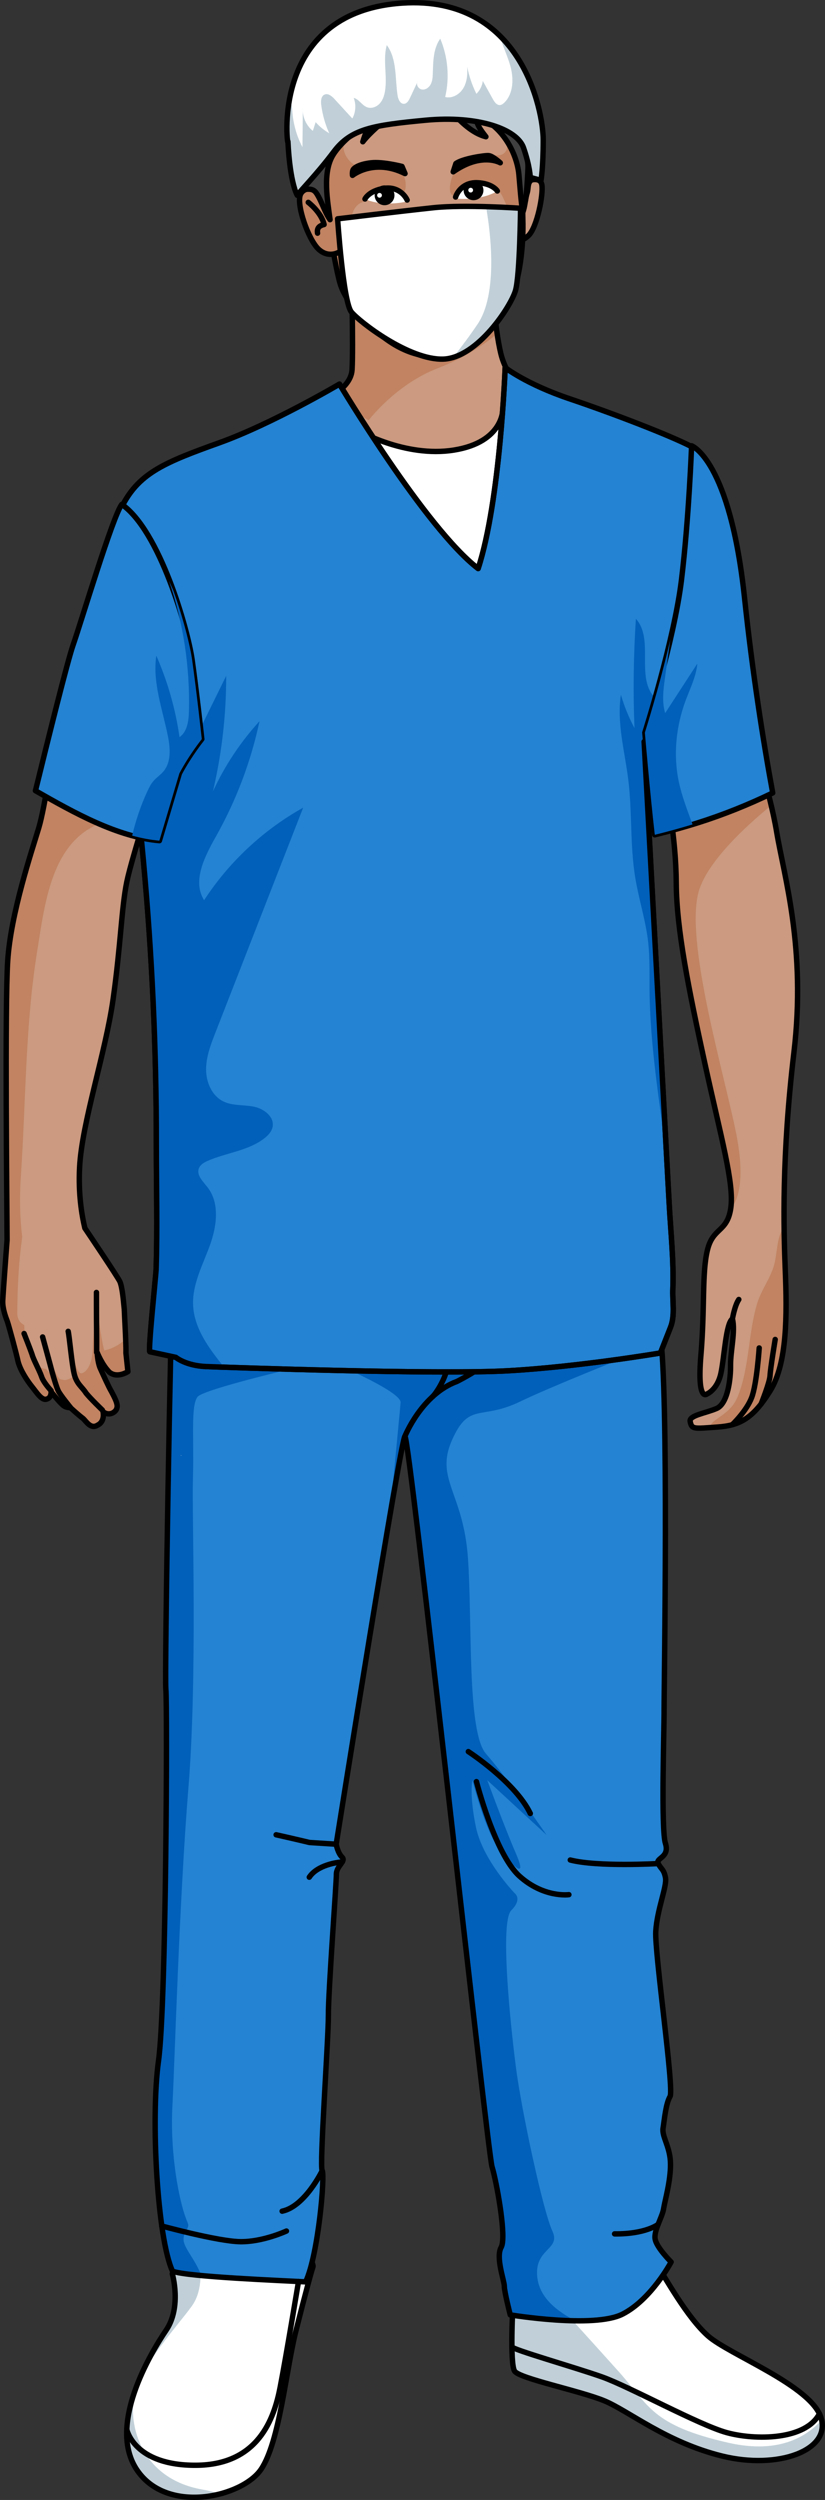 <?xml version="1.0" encoding="utf-8"?>
<!-- Generator: Adobe Illustrator 22.0.0, SVG Export Plug-In . SVG Version: 6.00 Build 0)  -->
<svg version="1.1" id="Layer_1" xmlns="http://www.w3.org/2000/svg" xmlns:xlink="http://www.w3.org/1999/xlink" x="0px" y="0px"
	 width="152.536px" height="462.182px" viewBox="0 0 152.536 462.182" enable-background="new 0 0 152.536 462.182"
	 xml:space="preserve">
<rect x="0" y="0" width="152.536" height="462.182" fill="#333333" stroke="none"/>
<g>
	<g>
		<path fill-rule="evenodd" clip-rule="evenodd" fill="#CB9A80" d="M1.307,229.243c-0.019-6.31-0.43-42.977,0.117-51.583
			c0.559-8.799,4.476-20.381,5.733-24.57s2.671-14.927,2.671-14.927l19.669,4.433c0,0-5.076,15.701-6.054,20.449
			c-0.978,4.748-1.119,11.668-2.527,21.659s-5.781,22.87-6.2,31.11c-0.249,4.888,0.387,8.781,0.975,11.237
			c0.863,1.279,5.945,8.823,6.48,9.887c0.46,1.156,0.626,3.315,0.807,5.091c0.061,1.65,0.364,6.721,0.307,8.112
			c0.367,3.431,0.367,3.431,0.367,3.431s-1.952,1.312-3.422,0.114c-1.34-1.321-2.26-3.636-2.26-3.636s0.061,1.648,0.519,2.805
			c0.583,1.29,1.629,3.608,2.103,4.387c0.469,0.906,1.299,2.33,1.015,3.076c-0.156,0.756-1.455,1.587-2.558,0.659
			c0,0,0.433,1.786-0.989,2.488c-1.299,0.834-2.121-0.718-2.732-1.25c-0.739-0.535-2.326-1.99-2.326-1.99s-0.89,0.088-1.496-0.569
			c-0.733-0.661-2.056-2.359-2.056-2.359s0.079,1.143-0.817,1.357c-0.898,0.344-1.849-1.213-2.692-2.26
			c-0.845-1.045-2.158-2.997-2.596-4.658c-0.319-1.531-1.644-6.392-1.981-7.417c-0.342-0.9-0.914-2.443-0.857-3.831
			C0.55,239.355,1.103,231.949,1.307,229.243z"/>
		<path fill-rule="evenodd" clip-rule="evenodd" fill="#C18362" d="M1.307,229.243c-0.019-6.31-0.43-42.977,0.117-51.583
			c0.559-8.799,4.476-20.381,5.733-24.57s2.671-14.927,2.671-14.927l19.669,4.433c0,0-1.521,4.706-3.059,9.744
			c-1.662-0.904-3.683-1.244-5.428-0.875c-11.415,2.413-12.612,14.957-14.158,24.537c-2.193,13.603-2.066,27.828-3.002,41.572
			c-0.252,3.712-0.192,7.436,0.254,11.103c-0.644,4.698-0.891,9.385-0.907,14.138c-0.004,1.078,0.549,1.792,1.288,2.157
			c0.065,2.307,0.477,4.539,1.801,6.666c0.596,0.957,1.421,1.392,2.259,1.464c1.042,1.471,2.825,2.294,4.686,2.044
			c2.574-0.346,4.049-2.376,4.277-4.845c0.015-0.164,0.001-0.329,0.004-0.493c1.939,0.064,3.912-0.597,5.723-2.239
			c0.044,1.11,0.07,2.078,0.05,2.574c0.367,3.431,0.367,3.431,0.367,3.431s-1.952,1.312-3.422,0.114
			c-1.34-1.321-2.26-3.636-2.26-3.636s0.061,1.648,0.519,2.805c0.583,1.29,1.629,3.608,2.103,4.387
			c0.469,0.906,1.299,2.33,1.015,3.076c-0.156,0.756-1.455,1.587-2.558,0.659c0,0,0.433,1.786-0.989,2.488
			c-1.299,0.834-2.121-0.718-2.732-1.25c-0.739-0.535-2.326-1.99-2.326-1.99s-0.89,0.088-1.496-0.569
			c-0.733-0.661-2.056-2.359-2.056-2.359s0.079,1.143-0.817,1.357c-0.898,0.344-1.849-1.213-2.692-2.26
			c-0.845-1.045-2.158-2.997-2.596-4.658c-0.319-1.531-1.644-6.392-1.981-7.417c-0.342-0.9-0.914-2.443-0.857-3.831
			C0.55,239.355,1.103,231.949,1.307,229.243z"/>
		<path fill-rule="evenodd" clip-rule="evenodd" fill="#C18362" d="M1.381,228.253c0,0,0.282-0.181,0.777-0.446
			c-0.05,2.275-0.088,4.591,0.282,6.709c-0.464,2.184-1.054,5.461-0.608,6.262c0.683,1.226,1.09,2.686,1.366,4.107
			c0.275,1.421,0.554,6.06,1.625,7.586c1.07,1.525,2.845,1.964,2.845,1.964l-2.666-6.403c0,0,2.257,5.148,3.353,6.061
			c1.095,0.913,1.729,1.077,1.729,1.077l-1.882-7.208c0,0,1.706,5.597,2.657,6.768c0.952,1.171,2.945-0.416,2.945-0.416
			l-1.072-7.441c0,0,1.074,7.453,2.425,7.004c1.351-0.45,1.974-2.689,1.985-4.62c0.012-1.931,0.74-8.429,0.74-8.429
			s0.925,8.429,1.736,9.794c0.7,1.179,1.562,2.323,3.946,2.116c0.089,0.835,0.089,0.835,0.089,0.835s-1.953,1.312-3.423,0.114
			c-1.339-1.32-2.259-3.636-2.259-3.636s0.061,1.648,0.519,2.805c0.583,1.29,1.628,3.608,2.102,4.387
			c0.469,0.906,1.299,2.33,1.015,3.076c-0.156,0.756-1.455,1.587-2.557,0.659c0,0,0.433,1.786-0.989,2.488
			c-1.298,0.834-2.121-0.718-2.732-1.25c-0.74-0.535-2.327-1.99-2.327-1.99s-0.89,0.088-1.496-0.569
			c-0.733-0.661-2.056-2.359-2.056-2.359s0.079,1.143-0.818,1.358c-0.897,0.343-1.848-1.213-2.692-2.26
			c-0.844-1.045-2.157-2.997-2.596-4.658c-0.32-1.531-1.643-6.393-1.981-7.417c-0.343-0.9-0.914-2.443-0.857-3.831
			C0.56,239.098,1.381,228.253,1.381,228.253z"/>
		<path fill="none" stroke="#000000" stroke-linecap="round" stroke-linejoin="round" stroke-miterlimit="8" d="M17.875,250.039
			c0,0,0.011-2.678-0.017-4.465c-0.026-1.787-0.027-6.635-0.027-6.635"/>
		<path fill="none" stroke="#000000" stroke-linecap="round" stroke-linejoin="round" stroke-miterlimit="8" d="M18.924,260.685
			c0,0-2.176-2.094-3.012-3.132c-0.706-1.158-1.814-1.705-2.232-3.728c-0.429-1.901-0.858-6.811-1.074-7.698"/>
		<path fill="none" stroke="#000000" stroke-linecap="round" stroke-linejoin="round" stroke-miterlimit="8" d="M13.024,260.201
			c0,0-1.922-2.339-2.267-3.109c-0.349-0.769-0.791-2.296-1.122-3.441c-0.327-1.271-1.755-6.482-1.755-6.482"/>
		<path fill="none" stroke="#000000" stroke-linecap="round" stroke-linejoin="round" stroke-miterlimit="8" d="M9.45,257.097
			c0,0-1.451-1.538-1.784-2.663c-0.455-1.251-1.515-3.145-1.731-4.016c-0.338-0.999-1.483-3.882-1.483-3.882"/>
		
			<path fill-rule="evenodd" clip-rule="evenodd" fill="none" stroke="#000000" stroke-linecap="round" stroke-linejoin="round" stroke-miterlimit="10" d="
			M1.307,229.243c-0.019-6.31-0.43-42.977,0.117-51.583c0.559-8.799,4.476-20.381,5.733-24.57s2.671-14.927,2.671-14.927
			l19.669,4.433c0,0-5.076,15.701-6.054,20.449c-0.978,4.748-1.119,11.668-2.527,21.659s-5.781,22.87-6.2,31.11
			c-0.249,4.888,0.387,8.781,0.975,11.237c0.863,1.279,5.945,8.823,6.48,9.887c0.46,1.156,0.626,3.315,0.807,5.091
			c0.061,1.65,0.364,6.721,0.307,8.112c0.367,3.431,0.367,3.431,0.367,3.431s-1.952,1.312-3.422,0.114
			c-1.34-1.321-2.26-3.636-2.26-3.636s0.061,1.648,0.519,2.805c0.583,1.29,1.629,3.608,2.103,4.387
			c0.469,0.906,1.299,2.33,1.015,3.076c-0.156,0.756-1.455,1.587-2.558,0.659c0,0,0.433,1.786-0.989,2.488
			c-1.299,0.834-2.121-0.718-2.732-1.25c-0.739-0.535-2.326-1.99-2.326-1.99s-0.89,0.088-1.496-0.569
			c-0.733-0.661-2.056-2.359-2.056-2.359s0.079,1.143-0.817,1.357c-0.898,0.344-1.849-1.213-2.692-2.26
			c-0.845-1.045-2.158-2.997-2.596-4.658c-0.319-1.531-1.644-6.392-1.981-7.417c-0.342-0.9-0.914-2.443-0.857-3.831
			C0.55,239.355,1.103,231.949,1.307,229.243z"/>
		<g>
			<path fill="#CB9A80" d="M127.605,262.786c0.292,1.524,0.746,1.336,5.002,1.041c4.256-0.293,6.643-1.639,9.804-6.717
				c3.161-5.077,3.102-14.125,2.785-22.107c-0.318-7.982-0.672-21.287,1.599-40.464c2.271-19.177-1.807-32.457-3.191-40.699
				c-1.384-8.242-3.849-14.19-4.435-22.703c-8.728,8.307-17.212,8.471-17.212,8.471c1.374,6.645,3.024,15.151,3.079,23.666
				c0.055,8.517,2.255,19.413,5.272,33.243c3.018,13.83,5.468,22.311,4.808,26.84c-0.661,4.529-3.28,3.481-4.318,7.746
				c-1.037,4.266-0.463,10.649-1.203,19.436c-0.742,8.787,1.11,7.178,1.11,7.178s1.933-0.767,2.587-3.831
				c0.654-3.065,0.906-9.237,2.131-10.07c0.567,2.319-0.373,5.989-0.346,8.552c0.027,2.563-0.51,7.133-2.577,8.021
				C130.433,261.278,127.391,261.663,127.605,262.786z"/>
			<path fill="#C18362" d="M142.608,148.876c-0.826-3.619-1.756-6.947-2.46-10.523l-17.089,6.836
				c1.025,5.529,1.936,11.802,1.977,18.086c0.055,8.517,2.254,19.413,5.271,33.243c3.018,13.83,5.468,22.311,4.809,26.84
				c0,0,3.263-2.477,0.99-13.841c-2.273-11.364-9.711-36.158-6.818-45.042C131.013,159.179,137.582,153.002,142.608,148.876z"/>
			<g>
				<path fill="#C18362" d="M132.608,263.827c4.256-0.293,6.643-1.639,9.804-6.717c3.161-5.077,3.102-14.125,2.785-22.107
					c-0.092-2.297-0.184-5.05-0.218-8.242c-1.404,2.043-1.192,4.378-1.792,6.863c-0.62,2.568-2.443,4.797-3.223,7.438
					c-1.618,5.477-1.416,11.553-3.437,16.808c-0.995,2.588-2.372,3.262-4.428,4.807c-0.373,0.282-0.7,0.693-0.933,1.145
					C131.616,263.858,132.096,263.862,132.608,263.827z"/>
			</g>
			<path fill="none" stroke="#000000" stroke-linecap="round" stroke-linejoin="round" stroke-miterlimit="10" d="M127.605,262.786
				c0.292,1.524,0.746,1.336,5.002,1.041c4.256-0.293,6.643-1.639,9.804-6.717c3.161-5.077,3.102-14.125,2.785-22.107
				c-0.318-7.982-0.672-21.287,1.599-40.464c2.271-19.177-1.807-32.457-3.191-40.699c-1.384-8.242-4.063-14.271-4.65-22.784
				c-8.728,8.307-16.998,8.552-16.998,8.552c1.374,6.645,3.024,15.151,3.079,23.666c0.055,8.517,2.255,19.413,5.272,33.243
				c3.018,13.83,5.468,22.311,4.808,26.84c-0.661,4.529-3.28,3.481-4.318,7.746c-1.037,4.266-0.463,10.649-1.203,19.436
				c-0.742,8.787,1.11,7.178,1.11,7.178s1.933-0.767,2.587-3.831c0.654-3.065,0.906-9.237,2.131-10.07
				c0.567,2.319-0.373,5.989-0.346,8.552c0.027,2.563-0.51,7.133-2.577,8.021C130.433,261.278,127.391,261.663,127.605,262.786z"/>
			<path fill="none" stroke="#000000" stroke-linecap="round" stroke-linejoin="round" stroke-miterlimit="10" d="M135.379,263.397
				c0,0,2.648-2.518,3.6-5.032c0.953-2.514,1.392-9.162,1.392-9.162"/>
			<path fill="none" stroke="#000000" stroke-linecap="round" stroke-linejoin="round" stroke-miterlimit="10" d="M140.723,259.558
				c0,0,1.602-3.983,1.653-5.241c0.051-1.258,0.951-6.685,0.951-6.685"/>
			<path fill="none" stroke="#000000" stroke-linecap="round" stroke-linejoin="round" stroke-miterlimit="10" d="M135.423,243.818
				c0,0,0.405-2.446,1.177-3.577"/>
		</g>
		<path fill="#FFFFFF" d="M31.855,420.357c0,0,1.774,6.142-1.125,10.419c-2.901,4.277-10.993,17.726-5.35,25.938
			c5.642,8.215,19.467,4.872,22.893-0.206c3.426-5.078,4.615-18.362,6.432-25.559c1.816-7.198,2.897-11.142,3.159-11.861
			c0.262-0.719-2.739-5.865-2.739-5.865l-17.927,0.116"/>
		<path fill="#C1D0D8" d="M25.379,456.714c-5.643-8.213,2.449-21.661,5.35-25.938c2.899-4.277,1.125-10.419,1.125-10.419l4.03-5.294
			l0.679,1.095c0,0,1.729,6.268-1.081,10.158c-2.81,3.891-9.294,10.807-10.591,16.426s1.297,15.562,12.536,17.507
			c1.192,0.206,2.284,0.481,3.315,0.789C35.406,462.443,28.848,461.764,25.379,456.714z"/>
		<path fill="#FFFFFF" d="M94.862,425.624c0,0-0.65,11.378,0.291,12.747c0.943,1.368,12.013,3.603,16.525,5.451
			c4.511,1.846,11.503,7.7,21.866,10.244c10.362,2.545,20.108-1.076,18.265-7.07c-1.843-5.994-17.036-11.694-20.913-15.151
			c-3.88-3.456-7.752-10.498-10.579-15.062c-2.829-4.564-10.538-2.479-10.538-2.479l-8.554,3.204"/>
		<path fill="#C1D0D8" d="M114.373,438.42c5.62,6.268,6.052,9.942,20.317,13.184c9.851,2.239,14.856-1.603,17.225-4.195
			c1.277,5.743-8.249,9.14-18.369,6.655c-10.363-2.544-17.355-8.397-21.866-10.244c-4.512-1.848-15.582-4.082-16.525-5.451
			c-0.942-1.369-0.292-12.747-0.292-12.747l2.023-2.581l5.167,1.761C102.053,424.804,108.753,432.152,114.373,438.42z"/>
		<path fill="none" stroke="#000000" stroke-linecap="round" stroke-linejoin="round" stroke-miterlimit="10" d="M31.855,420.357
			c0,0,1.774,6.142-1.125,10.419c-2.901,4.277-10.993,17.726-5.35,25.938c5.642,8.215,19.467,4.872,22.893-0.206
			c3.426-5.078,4.615-18.362,6.432-25.559c1.816-7.198,2.897-11.142,3.159-11.861c0.262-0.719-2.739-5.865-2.739-5.865
			l-17.927,0.116"/>
		<path fill="none" stroke="#000000" stroke-linecap="round" stroke-linejoin="round" stroke-miterlimit="10" d="M94.862,425.624
			c0,0-0.65,11.378,0.291,12.747c0.943,1.368,12.013,3.603,16.525,5.451c4.511,1.846,11.503,7.7,21.866,10.244
			c10.362,2.545,20.108-1.076,18.265-7.07c-1.843-5.994-17.036-11.694-20.913-15.151c-3.88-3.456-7.752-10.498-10.579-15.062
			c-2.829-4.564-10.538-2.479-10.538-2.479l-8.554,3.204"/>
		<path fill="#2483D2" d="M33.284,217.366c0,0-1.006,16.693-1.355,20.488c-0.348,3.794-1.53,71.854-1.262,74.513
			c0.269,2.66,0.106,57.984-1.361,68.64c-1.467,10.655-0.221,32.778,2.593,38.881c2.781,1.047,20.351,1.732,24.611,1.971
			c2.363-5.073,3.598-19.761,3.06-20.555c-0.537-0.796,1.172-24.492,1.144-28.751c-0.027-4.257,1.489-24.422,1.478-26.02
			c-0.011-1.597,1.848-2.408,1.044-3.2c-0.804-0.793-1.08-2.388-1.08-2.388s11.914-74.872,12.709-75.41
			c0.794-0.538,15.288,132.377,16.104,135.033c0.053,0.174,0.112,0.381,0.173,0.617c0.882,3.361,2.504,12.529,1.521,14.277
			c-1.052,1.87,0.571,6.117,0.579,7.182c0.006,1.064,1.099,5.315,1.099,5.315s15.453,2.562,20.757-0.134
			c5.306-2.695,8.988-9.639,8.988-9.639s-2.679-2.644-2.956-4.24c-0.275-1.595,1.307-4,1.563-5.598
			c0.254-1.598,1.296-5.066,1.276-8.258c-0.02-3.194-1.628-5.047-1.373-6.645c0.254-1.598,0.502-4.527,1.292-5.863
			c0.79-1.336-2.879-26.552-2.64-30.545c0.241-3.994,2.076-8.263,1.8-9.859c-0.277-1.594-0.81-1.591-1.349-2.652
			c-0.538-1.063,2.175-1.08,1.333-3.735c-0.843-2.656-0.222-21.228-0.246-24.689c-0.022-3.46,0.908-59.536-0.755-69.64
			c-1.662-10.103-1.836-14.494-1.836-14.494s-0.009-1.392-1.08-2.419c-1.072-1.026,1-4.228,1-4.228l-14.389-2.834
			C105.727,222.486,44.1,205.585,33.284,217.366z"/>
		<path fill="#0160BA" d="M72.081,280.241c1.01-10.548,1.901-19.886,1.989-20.939c0.136-1.626-7.732-5.338-13.38-7.788
			c-7.868,1.701-23.204,5.445-24.17,6.733c-1.266,1.688-0.633,7.383-0.844,14.978s0.844,36.706-0.844,57.379
			c-1.688,20.673-2.531,50.84-2.953,58.645c-0.422,7.805,0.844,15.188,1.898,18.986c1.055,3.797,1.477,2.531,0.422,4.641
			c-1.055,2.109,1.266,3.586,2.953,7.594c0.033,0.077,0.078,0.151,0.12,0.226c-2.563-0.239-4.577-0.509-5.374-0.809
			c-2.814-6.103-4.06-28.226-2.593-38.881c1.467-10.656,1.63-65.979,1.361-68.64c-0.254-2.519,0.793-63.723,1.201-73.389
			l19.419-0.139c0,0,6.394,4.906,10.547,8.395l8.65-2.488l39.87-7.172l11.167,5.652c0.153,1.008,0.321,2.079,0.511,3.234
			c0.081,0.493,0.156,1.099,0.225,1.8c-7.44,2.941-20.829,8.301-26.037,10.831c-7.383,3.586-9.493,0-12.657,7.172
			c-3.164,7.172,2.11,9.704,2.954,21.728s-0.211,32.276,3.375,36.284c3.586,4.008,11.181,14.978,11.181,14.978l-10.97-10.126
			c0,0,3.165,8.649,5.274,13.501c2.11,4.852-0.211,2.742-2.953-0.633c-2.743-3.375-5.063-12.868-5.063-12.868
			s-0.633,2.531,0.633,8.649c1.266,6.118,7.172,12.235,7.172,12.235s1.477,1.055-0.633,3.164c-2.109,2.11-0.211,20.673,0.844,28.901
			c1.055,8.227,5.063,26.791,6.75,30.377c1.688,3.586-3.586,3.164-2.742,8.86c0.618,4.169,4.73,6.524,6.978,7.739
			c-5.872-0.076-12.02-1.094-12.02-1.094s-1.092-4.251-1.099-5.315c-0.007-1.064-1.631-5.312-0.579-7.182
			c0.983-1.748-0.639-10.916-1.521-14.277c-0.062-0.236-0.12-0.443-0.173-0.616c-0.816-2.656-15.31-135.571-16.104-135.033
			C74.643,265.685,73.545,271.686,72.081,280.241z"/>
		<path fill="none" stroke="#000000" stroke-linecap="round" stroke-linejoin="round" stroke-miterlimit="10" d="M33.284,217.366
			c0,0-1.006,16.693-1.355,20.488c-0.348,3.794-1.53,71.854-1.262,74.513c0.269,2.66,0.106,57.984-1.361,68.64
			c-1.467,10.655-0.221,32.778,2.593,38.881c2.781,1.047,20.351,1.732,24.611,1.971c2.363-5.073,3.598-19.761,3.06-20.555
			c-0.537-0.796,1.172-24.492,1.144-28.751c-0.027-4.257,1.489-24.422,1.478-26.02c-0.011-1.597,1.848-2.408,1.044-3.2
			c-0.804-0.793-1.08-2.388-1.08-2.388s11.914-74.872,12.709-75.41c0.794-0.538,15.288,132.377,16.104,135.033
			c0.053,0.174,0.112,0.381,0.173,0.617c0.882,3.361,2.504,12.529,1.521,14.277c-1.052,1.87,0.571,6.117,0.579,7.182
			c0.006,1.064,1.099,5.315,1.099,5.315s15.453,2.562,20.757-0.134c5.306-2.695,8.988-9.639,8.988-9.639s-2.679-2.644-2.956-4.24
			c-0.275-1.595,1.307-4,1.563-5.598c0.254-1.598,1.296-5.066,1.276-8.258c-0.02-3.194-1.628-5.047-1.373-6.645
			c0.254-1.598,0.502-4.527,1.292-5.863c0.79-1.336-2.879-26.552-2.64-30.545c0.241-3.994,2.076-8.263,1.8-9.859
			c-0.277-1.594-0.81-1.591-1.349-2.652c-0.538-1.063,2.175-1.08,1.333-3.735c-0.843-2.656-0.222-21.228-0.246-24.689
			c-0.022-3.46,0.908-59.536-0.755-69.64c-1.662-10.103-1.836-14.494-1.836-14.494s-0.009-1.392-1.08-2.419
			c-1.072-1.026,1-4.228,1-4.228l-14.389-2.834C105.727,222.486,44.1,205.585,33.284,217.366z"/>
		<g>
			<path fill="#C1D0D8" d="M33.49,268.933c-0.017,0.068-0.035,0.147-0.054,0.226l0.086-0.037
				C33.504,269.066,33.5,268.998,33.49,268.933z"/>
			<path fill="#C1D0D8" d="M91.501,223.188c-5.906-0.462-11.612,0.362-17.498,0.575c-2.185,0.079-4.185-0.044-6.333,0.483
				c-1.257,0.309-2.24,0.932-3.555,0.874l-1.051,0.968c8.682,2.329,17.807,4.486,26.833,4.876
				c6.205,0.268,12.286-0.243,18.491,0.551c2.739,0.35,8.492,1.488,11.05,0.327c0.85-0.385-0.688-0.757,0.022-1.908
				c-0.1-0.133-0.213-0.262-0.343-0.387c-1.072-1.026,1-4.228,1-4.228l-8.283-1.631c-0.751,0.106-1.5,0.178-2.247,0.187
				C103.518,223.949,97.536,223.661,91.501,223.188z"/>
		</g>
		<path fill="#CB9A80" d="M58.399,74.68c0,0,6.446-2.294,6.693-6.3c0.247-4.006-0.126-19.268-0.126-19.268l26.064,2.583
			c0,0,0.306,8.507,1.592,13.754c1.285,5.246,6.065,8.969,6.065,8.969s-2.405,15.03-3.652,15.789
			c-1.246,0.758-27.792,4.684-29.77,4.696c-1.979,0.012-12.816-11.678-12.064-11.432C53.953,83.717,58.399,74.68,58.399,74.68z"/>
		<path fill="#C18362" d="M65.091,68.38c0.247-4.006-0.126-19.268-0.126-19.268l26.064,2.583c0,0,0.19,5.213,0.889,9.996
			c-1.765,1.494-5.487,4.263-10.946,6.37c-7.851,3.03-12.81,9.642-12.81,9.642l-7.114-4.297C62.857,72.34,64.952,70.63,65.091,68.38
			z"/>
		<path fill="none" stroke="#000000" stroke-linecap="round" stroke-linejoin="round" stroke-miterlimit="10" d="M58.399,74.68
			c0,0,6.446-2.294,6.693-6.3c0.247-4.006-0.126-19.268-0.126-19.268l26.064,2.583c0,0,0.306,8.507,1.592,13.754
			c1.285,5.246,6.065,8.969,6.065,8.969s-2.405,15.03-3.652,15.789c-1.246,0.758-27.792,4.684-29.77,4.696
			c-1.979,0.012-12.816-11.678-12.064-11.432C53.953,83.717,58.399,74.68,58.399,74.68z"/>
		<g>
			<path fill="#CB9A80" stroke="#000000" stroke-miterlimit="10" d="M97.359,33.543c0,0,2.517-1.117,2.825,0.613
				c0.308,1.73-0.864,7.862-2.484,9.409c-1.619,1.546-1.669,0.057-1.669,0.057"/>
			<path fill="#CB9A80" d="M58.86,29.565c0,0,2.745,18.515,4.011,22.822c1.266,4.309,6.793,9.59,10.718,11.694
				c3.927,2.104,7.538,2.267,10.355,1.033c2.817-1.234,7.989-5.586,9.986-9.011c1.996-3.425,2.805-9.595,2.756-14.691
				c-0.05-5.096-0.67-19.62-0.67-19.62L83.188,10.17c0,0-9.07,0.185-9.934,0.339c-0.866,0.154-8.767,3.282-8.767,3.282l-5.29,3.786
				l-0.557,5.49"/>
			<path fill="#C18362" d="M82.935,49.072c-0.273,0.252-0.551,0.479-0.8,0.675c-0.604,0.472-1.717,0.246-2.393,0.043
				c-0.583-0.175-1.114-0.496-1.7-0.679c-0.742-0.233-1.456-0.632-1.792-1.373c-0.212-0.467-0.365-1.06,0.11-1.42
				c0.654-0.496,1.553-0.039,2.216,0.139c1.622,0.435,2.784,0.106,4.229-0.603c0.299-0.147,0.906-0.491,1.248-0.367
				c0.497,0.181,0.34,1.129,0.266,1.519C84.174,47.766,83.57,48.487,82.935,49.072z"/>
			<path fill="#C18362" d="M82.76,55.214c-1.679,0.07-3.19,0.148-4.847-0.156c-0.559-0.103-1.033-0.037-1.553,0.204
				c-0.846,0.394-0.635,0.771-0.018,1.271c0.516,0.418,1.134,0.843,1.784,1.005c0.522,0.13,1.089,0.312,1.619,0.399
				c0.504,0.082,1.13-0.001,1.639-0.049c0.801-0.075,1.611-0.385,2.227-0.895c0.353-0.292,0.756-0.521,0.841-0.988
				c0.031-0.171,0.071-0.658-0.057-0.804c-0.09-0.101-0.291-0.074-0.418-0.066C83.571,55.159,83.168,55.198,82.76,55.214z"/>
			<g>
				<path fill="#C18362" d="M96.687,41.412c-0.037-3.846-0.4-13.061-0.576-17.35c-0.57-1.47-1.482-2.761-2.854-3.554
					c-0.245,0.809-0.026,1.753,0.097,2.564c0.147,0.961,0.128,1.911,0.231,2.872c0.071,0.659,0.352,1.278,0.001,1.9
					c-0.513,0.91-1.422,0.943-2.349,0.865c-0.761-0.064-1.489-0.161-2.25-0.006c-1.94,0.397-3.933,1.281-4.983,3.033
					c-0.495,0.826-1.722,4.606,0.316,4.556c0.65-0.016,1.386-0.502,1.952-0.77c0.642-0.304,1.32-0.593,2.001-0.79
					c1.732-0.505,3.719-0.248,4.599,1.514c1.092,2.185,1.777,4.364,1.76,6.729c-0.018,2.642-0.529,5.454-1.962,7.715
					c-0.592,0.935-1.276,1.805-1.527,2.886c-0.248,1.066-0.23,2.256-0.492,3.412c-0.071,0.313-0.167,0.635-0.28,0.958
					c1.305-1.924,2.803-0.548,3.558-1.844C95.927,52.678,96.736,46.507,96.687,41.412z"/>
				<path fill="#C18362" d="M85.762,63.764c-0.283,0.165-0.571,0.316-0.867,0.438c-3.04-0.299-6.016-0.643-8.976-1.204
					c-2.294-0.435-3.8-1.722-5.409-3.409c-1.631-1.71-2.599-3.574-2.718-5.892c-0.119-2.323-0.649-4.242-1.53-6.432
					c-0.579-1.439-1.564-2.947-1.488-4.551c0.067-1.409,0.077-3.152,0.919-4.334c1.123-1.575,3.03-1.223,4.778-1.398
					c1.755-0.177,4.462-0.206,4.542-2.557c0.052-1.505-0.565-2.871-1.973-3.422c-1.334-0.522-2.952-0.747-4.369-0.643
					c-0.834,0.061-1.732,0.391-2.57,0.284c-1.083-0.138-2.127-1.533-2.436-2.513c-0.41-1.3,0.233-2.717-0.358-3.983
					c-2.307,0.842-3.068,3.92-4.376,5.892c0.437,2.916,2.795,18.449,3.941,22.347c1.266,4.309,6.793,9.59,10.718,11.694
					c3.927,2.104,7.538,2.267,10.355,1.033c0.109-0.048,0.222-0.107,0.336-0.173c0.286-0.192,0.517-0.414,0.626-0.668l0.422-0.108
					C85.47,64.039,85.615,63.906,85.762,63.764z"/>
			</g>
			<path fill="none" stroke="#000000" stroke-linecap="round" stroke-linejoin="round" stroke-miterlimit="10" d="M58.86,29.565
				c0,0,2.745,18.515,4.011,22.822c1.266,4.309,6.793,9.59,10.718,11.694c3.927,2.104,7.538,2.267,10.355,1.033
				c2.817-1.234,7.989-5.586,9.986-9.011c1.996-3.425,2.805-9.595,2.756-14.691c-0.05-5.096-0.67-19.62-0.67-19.62L83.188,10.17
				c0,0-9.07,0.185-9.934,0.339c-0.866,0.154-8.767,3.282-8.767,3.282l-5.29,3.786l-0.557,5.49"/>
			<path fill="#C18362" d="M59.794,35.069c0,0-3.267-0.99-4.201,0.783c-0.933,1.773,1.409,8.489,3.333,10.246
				c1.925,1.758,3.871,0.449,3.871,0.449"/>
			<path fill="none" stroke="#000000" stroke-linecap="round" stroke-linejoin="round" stroke-miterlimit="10" d="M59.794,35.069
				c0,0-3.267-0.99-4.201,0.783c-0.933,1.773,1.409,8.489,3.333,10.246c1.925,1.758,3.871,0.449,3.871,0.449"/>
			<path fill="none" stroke="#000000" stroke-linecap="round" stroke-linejoin="round" stroke-miterlimit="10" d="M56.997,37.411
				c0,0,2.408,1.814,2.925,4.099c-0.994,0.234-1.347,0.742-1.21,1.601"/>
			<g>
				<g>
					<path stroke="#000000" stroke-linecap="round" stroke-linejoin="round" stroke-miterlimit="10" d="M65.174,32.421
						c0,0,3.955-3.216,9.712-0.329l-0.564-1.326c0,0-3.488-0.905-5.686-0.668s-3.226,0.935-3.382,1.348
						C65.097,31.859,65.174,32.421,65.174,32.421z"/>
					<path fill="#FFFFFF" d="M67.857,36.967c-0.166-0.062,1.085-2.411,3.715-2.27c2.631,0.141,3.462,2.433,4.078,2.465
						C75.65,37.162,71.533,38.327,67.857,36.967z"/>
					<path fill="none" stroke="#000000" stroke-linecap="round" stroke-linejoin="round" stroke-miterlimit="10" d="M75.277,36.982
						c-0.373-0.843-1.727-2.571-4.329-2.15c-2.6,0.424-3.398,1.791-3.464,1.955"/>
					<path stroke="#000000" stroke-linecap="round" stroke-linejoin="round" stroke-miterlimit="10" d="M69.77,36.034
						c-0.039,0.733,0.523,1.364,1.259,1.405c0.736,0.039,1.365-0.526,1.403-1.261c0.039-0.737-0.524-1.365-1.26-1.404
						C70.437,34.734,69.81,35.297,69.77,36.034z"/>
				</g>
				<g>
					<path stroke="#000000" stroke-linecap="round" stroke-linejoin="round" stroke-miterlimit="10" d="M83.794,31.765
						c5.274-3.696,8.7-1.668,8.7-1.668s-1.385-1.256-2.126-1.327c-0.741-0.072-4.869,0.559-6.079,1.47L83.794,31.765z"/>
					<path fill="#FFFFFF" d="M91.603,35.533c0.158-0.081-1.365-2.266-3.959-1.812c-2.595,0.455-3.147,2.827-3.755,2.935
						C83.888,36.656,88.115,37.321,91.603,35.533z"/>
					<path fill="none" stroke="#000000" stroke-linecap="round" stroke-linejoin="round" stroke-miterlimit="10" d="M84.237,36.431
						c0.27-0.881,1.408-2.759,4.042-2.65c2.632,0.111,3.587,1.373,3.671,1.528"/>
					<path stroke="#000000" stroke-linecap="round" stroke-linejoin="round" stroke-miterlimit="10" d="M88.863,34.948
						c0.127,0.724-0.357,1.417-1.082,1.544c-0.727,0.127-1.418-0.361-1.544-1.084c-0.127-0.728,0.358-1.417,1.083-1.545
						C88.046,33.736,88.736,34.219,88.863,34.948z"/>
				</g>
				<path fill="none" stroke="#000000" stroke-linecap="round" stroke-linejoin="round" stroke-miterlimit="10" d="M77.071,44.198
					c0,0-2.329,1.316-0.269,2.78"/>
				<path fill="none" stroke="#000000" stroke-linecap="round" stroke-linejoin="round" stroke-miterlimit="10" d="M78.566,47.092
					c0,0-1.145-1.775,2.37,0.309c1,0.592,2.284,0.031,3.096-1.197"/>
				<path fill="none" stroke="#000000" stroke-linecap="round" stroke-linejoin="round" stroke-miterlimit="10" d="M84.14,47.216
					c0,0,1.829-0.677,1.22-2.097c-0.367-0.859-0.808-1.137-0.808-1.137"/>
			</g>
			<path fill="#404041" d="M57.205,34.98c-0.694-0.033-1.42,0.197-2.029-0.395c-1.066-1.037-1.11-4.261-1.279-5.633
				c-0.264-2.154-0.98-3.92-0.754-6.132c0.532-5.186,2.056-10.577,5.406-14.675c1.619-1.979,3.676-3.176,5.828-4.472
				c1.638-0.987,3.665-2.051,5.642-1.445c1.525,0.468,0.92,0.771,2.389,0.042c2.889-1.434,7.113-0.545,10.2-0.531
				c3.297,0.014,6.691,2.69,8.918,4.925c2.22,2.228,4.464,4.834,5.641,7.794c1.654,4.157,2.429,8.662,2.648,13.116
				c0.071,1.435,0.031,3.141-0.451,4.523c-0.302,0.868-1.021,0.876-1.459,1.552c-0.333,0.513-0.232,1.343-0.421,1.942
				c-0.398,1.263-0.372,2.462-0.836,3.703c-0.349-2.343-0.494-4.654-0.704-6.991c-0.391-4.362-3.543-9.56-7.914-10.794
				c-0.005,1.494,0.941,2.631,1.81,3.771c-2.487-0.631-4.687-2.768-6.324-4.637c-1.705-1.946-2.307-4.382-4.316-5.915
				c-0.631-0.481-3.451,2.029-3.829,2.447c-1.121,1.237-1.936,2.736-3.102,3.931c-1.673,1.714-3.719,3.209-5.187,5.104
				c0.419-1.529,1.195-3.018,1.777-4.485c-2.336,1.983-5.673,4.275-7.295,6.943c-1.991,3.273-0.966,8.621-0.517,12.131
				c-0.795-1.363-1.598-3.687-2.539-5.078C58.117,35.142,57.668,35.003,57.205,34.98z"/>
			<path fill="none" stroke="#000000" stroke-linecap="round" stroke-linejoin="round" stroke-miterlimit="10" d="M57.205,34.98
				c-0.694-0.033-1.42,0.197-2.029-0.395c-1.066-1.037-1.11-4.261-1.279-5.633c-0.264-2.154-0.98-3.92-0.754-6.132
				c0.532-5.186,2.056-10.577,5.406-14.675c1.619-1.979,3.676-3.176,5.828-4.472c1.638-0.987,3.665-2.051,5.642-1.445
				c1.525,0.468,0.92,0.771,2.389,0.042c2.889-1.434,7.113-0.545,10.2-0.531c3.297,0.014,6.691,2.69,8.918,4.925
				c2.22,2.228,4.464,4.834,5.641,7.794c1.654,4.157,2.429,8.662,2.648,13.116c0.071,1.435,0.031,3.141-0.451,4.523
				c-0.302,0.868-1.021,0.876-1.459,1.552c-0.333,0.513-0.232,1.343-0.421,1.942c-0.398,1.263-0.372,2.462-0.836,3.703
				c-0.349-2.343-0.494-4.654-0.704-6.991c-0.391-4.362-3.543-9.56-7.914-10.794c-0.005,1.494,0.941,2.631,1.81,3.771
				c-2.487-0.631-4.687-2.768-6.324-4.637c-1.705-1.946-2.307-4.382-4.316-5.915c-0.631-0.481-3.451,2.029-3.829,2.447
				c-1.121,1.237-1.936,2.736-3.102,3.931c-1.673,1.714-3.719,3.209-5.187,5.104c0.419-1.529,1.195-3.018,1.777-4.485
				c-2.336,1.983-5.673,4.275-7.295,6.943c-1.991,3.273-0.987,8.513-0.541,11.945c-1.008-1.408-1.574-3.501-2.515-4.892
				C58.117,35.142,57.668,35.003,57.205,34.98z"/>
		</g>
		<path fill="none" stroke="#000000" stroke-linecap="round" stroke-linejoin="round" stroke-miterlimit="10" d="M74.866,265.534
			c0,0,3.091-7.757,9.632-10.146c0,0,3.484-1.755,4.796-2.966c1.313-1.211,4.647-8.657,4.203-10.192
			c-0.444-1.534,0.235-3.023,0.25-4.793c0.015-1.768-0.677-9.127-0.677-9.127"/>
		<path fill="none" stroke="#000000" stroke-linecap="round" stroke-linejoin="round" stroke-miterlimit="10" d="M86.592,323.826
			c0,0,8.67,5.638,11.456,11.438"/>
		<path fill="none" stroke="#000000" stroke-linecap="round" stroke-linejoin="round" stroke-miterlimit="10" d="M121.699,344.524
			c0,0-11.209,0.645-16.258-0.657"/>
		<path fill="none" stroke="#000000" stroke-linecap="round" stroke-linejoin="round" stroke-miterlimit="10" d="M29.919,411.528
			c0,0,10.324,2.837,14.5,2.901c4.176,0.064,8.541-1.969,8.541-1.969"/>
		<path fill="none" stroke="#000000" stroke-linecap="round" stroke-linejoin="round" stroke-miterlimit="10" d="M59.571,401.303
			c0,0-3.189,6.612-7.403,7.486"/>
		<path fill="none" stroke="#000000" stroke-linecap="round" stroke-linejoin="round" stroke-miterlimit="10" d="M121.682,411.229
			c0,0-2.306,1.821-8.049,1.757"/>
		<path fill="none" stroke="#000000" stroke-linecap="round" stroke-linejoin="round" stroke-miterlimit="10" d="M62.157,340.944
			l-4.942-0.315c-2.394-0.584-6.158-1.426-6.158-1.426"/>
		<path fill="none" stroke="#000000" stroke-linecap="round" stroke-linejoin="round" stroke-miterlimit="10" d="M63.276,344.236
			c-0.913,0.027-4.617,0.568-6.09,2.81"/>
		<path fill="none" stroke="#000000" stroke-linecap="round" stroke-linejoin="round" stroke-miterlimit="10" d="M88.091,329.374
			c0,0,3.441,13.416,7.956,17.475c4.514,4.06,9.135,3.425,9.135,3.425"/>
		<path fill="none" stroke="#000000" stroke-linecap="round" stroke-linejoin="round" stroke-miterlimit="10" d="M81.174,228.223
			c0,0,2.304,13.349,1.782,16.109c-0.523,2.759-0.52,6.297-0.276,7.823c0.245,1.526-1.606,4.949-2.719,6.075"/>
		<path fill="none" stroke="#000000" stroke-linecap="round" stroke-linejoin="round" stroke-miterlimit="10" d="M32.554,239.447
			c0,0,5.006,2.674,8.064,4.217"/>
		<path fill="none" stroke="#000000" stroke-linecap="round" stroke-linejoin="round" stroke-miterlimit="10" d="M115.388,193.946
			c0,0-5.321,6.669-6.059,8.616c-0.738,1.949,2.221,2.947,2.221,2.947"/>
		
			<line fill="none" stroke="#000000" stroke-linecap="round" stroke-linejoin="round" stroke-miterlimit="10" x1="53.187" y1="230.619" x2="51.127" y2="226.615"/>
		<path fill="none" d="M63.185,24.529c0,0,0.21-2.04-1.873-2.804c-2.083-0.764-3.621-1.463-3.621-1.463l-1.177-1.754"/>
		<path fill="none" stroke="#000000" stroke-linecap="round" stroke-linejoin="round" stroke-miterlimit="10" d="M23.446,449.16
			c0,0,1.325,6.679,12.823,6.603c11.498-0.076,14.404-8.614,15.521-14.383c1.116-5.77,3.402-19.591,3.402-19.591"/>
		<path fill="none" stroke="#000000" stroke-linecap="round" stroke-linejoin="round" stroke-miterlimit="10" d="M94.65,433.864
			c0.06,0.505,11.558,3.762,16.645,5.561c5.086,1.8,17.938,8.905,23.122,10.317c5.184,1.413,14.527,1.411,17.086-3.505"/>
		<path fill="none" stroke="#000000" stroke-linecap="round" stroke-linejoin="round" stroke-miterlimit="10" d="M79.241,10.733
			c-0.104-0.35-2.039-0.144-2.284-0.112c-1.024,0.137-1.969,0.656-2.759,1.313c-1.996,1.663-2.723,4.549-5.437,5.401
			c-2.585,0.812-5.287,1.921-7.578,3.374c-1.75,1.111-3.405,2.418-4.784,3.971c-0.694,0.78-1.338,1.634-1.814,2.566
			c-0.447,0.874-0.393,2.166-0.434,3.148"/>
		<path fill="none" stroke="#000000" stroke-linecap="round" stroke-linejoin="round" stroke-miterlimit="10" d="M77.981,8.816
			c-0.049-0.049-7.076-2.578-12.482,0.119c-5.406,2.697-10.111,5.258-10.769,6.312"/>
		<path fill="none" stroke="#000000" stroke-linecap="round" stroke-linejoin="round" stroke-miterlimit="10" d="M75.309,6.183
			c0,0-10.23-2.906-14.248-0.383"/>
		<path fill="none" stroke="#000000" stroke-linecap="round" stroke-linejoin="round" stroke-miterlimit="10" d="M79.359,11.38
			c0,0,7.32-1.623,10.177,1.156c2.857,2.778,8.298,13.859,8.085,18.59c-0.212,4.731-0.471,5.973-0.471,5.973"/>
		<path fill="none" stroke="#000000" stroke-linecap="round" stroke-linejoin="round" stroke-miterlimit="10" d="M78.491,9.083
			c-0.009,0.216,3.516-2.802,5.982-2.958c2.466-0.155,7.185,0.691,9.46,3.155"/>
		<path fill="none" stroke="#000000" stroke-linecap="round" stroke-linejoin="round" stroke-miterlimit="10" d="M75.759,6.621
			c0,0,4.128-6.064,7.627-4.829"/>
		<path fill="#2FC1C2" d="M22.747,93.246c3.151-5.902,7.951-7.852,17.773-11.377c9.824-3.524,22.247-10.861,22.247-10.861
			s14.292,29.734,25.638,34.106c9.658-7.653,4.995-37.157,4.995-37.157s3.839,3.037,11.887,5.758
			c8.049,2.72,18.669,6.799,22.673,8.902c2.305,1.21,4.073,4.692,5.524,8.946c-3.717,9.247-6.125,18.977-7.415,28.883
			c-0.954,7.328-1.681,14.615-2.943,21.908c-0.678,3.922-1.313,7.836-1.735,11.775l-2.297-17.016
			c0.944,17.415,1.888,34.829,2.833,52.244c0.601,11.082,1.202,22.164,1.803,33.246c0.284,5.238,0.871,10.571,0.672,15.806
			c-0.084,2.216,0.423,4.812-0.42,6.954c-0.012,0.029-1.879,4.771-1.879,4.771s-15.065,2.552-28.16,3.287
			c-13.095,0.735-52.024-0.629-55.811-0.782c-3.787-0.153-5.621-1.702-5.621-1.702s-4.799-1.036-4.805-1.037
			c-0.36-0.078,1.125-14.219,1.157-15.17c0.258-7.662,0.037-15.568,0.042-23.308c0.013-17.414-0.78-34.829-2.377-52.169
			c-0.625-6.788-1.371-13.588-1.998-20.39c-4.689-1.345-9.09-3.619-12.241-5.987C13.273,126.098,20.308,97.815,22.747,93.246z"/>
		<path fill="#07A6B0" d="M25.909,152.916c2.134-3.662,3.792-7.655,6.417-11.014c1.124-1.438,5.151-7.527,7.137-6.624
			c0.522,0.237,0.868,0.741,1.132,1.25c0.789,1.523,1.06,3.253,1.288,4.952c0.7,5.201,1.121,10.449,1.216,15.697
			c0.073,4.029-1.345,7.595-1.321,11.709c0.032,5.641,0.399,11.28,1.097,16.878c0.652,5.232,0.645,9.822,0.629,15.08
			c-0.034,11.273,0.036,22.546,0.211,33.817c0.077,4.989,0.179,10.013,1.198,14.897c0.226,1.084,0.475,2.25,0.349,3.323
			c-3.675-0.118-6.283-0.213-7.129-0.247c-3.787-0.153-5.621-1.702-5.621-1.702s-4.799-1.036-4.805-1.037
			c-0.36-0.078,1.125-14.219,1.157-15.17c0.258-7.662,0.037-15.568,0.042-23.308c0.013-17.414-0.78-34.829-2.377-52.169
			C26.335,157.14,26.119,155.028,25.909,152.916z"/>
		<path fill="#FFFFFF" stroke="#000000" stroke-linecap="round" stroke-linejoin="round" stroke-miterlimit="10" d="M92.963,75.675
			c0,0,0.134,6.05-9.007,7.529s-18.015-3.764-18.015-3.764l13.04,27.56l13.175,6.453l8.738-7.394L98.34,84.682L92.963,75.675z"/>
		<path fill="#2483D2" stroke="#000000" stroke-linecap="round" stroke-linejoin="round" stroke-miterlimit="10" d="M22.747,93.246
			c3.151-5.902,7.951-7.852,17.773-11.377c9.824-3.524,22.247-10.861,22.247-10.861s15.882,26.619,25.638,34.106
			c4.084-12.478,4.995-37.157,4.995-37.157s3.839,3.037,11.887,5.758c8.049,2.72,18.669,6.799,22.673,8.902
			c2.305,1.21,4.073,4.692,5.524,8.946c-3.717,9.247-6.125,18.977-7.415,28.883c-0.954,7.328-1.681,14.615-2.943,21.908
			c-0.678,3.922-1.313,7.836-1.735,11.775l-2.297-17.016c0.944,17.415,1.888,34.829,2.833,52.244
			c0.601,11.082,1.202,22.164,1.803,33.246c0.284,5.238,0.871,10.571,0.672,15.806c-0.084,2.216,0.423,4.812-0.42,6.954
			c-0.012,0.029-1.879,4.771-1.879,4.771s-15.065,2.552-28.16,3.287c-13.095,0.735-52.024-0.629-55.811-0.782
			c-3.787-0.153-5.621-1.702-5.621-1.702s-4.799-1.036-4.805-1.037c-0.36-0.078,1.125-14.219,1.157-15.17
			c0.258-7.662,0.037-15.568,0.042-23.308c0.013-17.414-0.78-34.829-2.377-52.169c-0.625-6.788-1.371-13.588-1.998-20.39
			c-4.689-1.345-9.09-3.619-12.241-5.987C13.273,126.098,20.308,97.815,22.747,93.246z"/>
		<path fill="#0160BA" d="M117.573,114.401c-0.444,6.722-0.533,13.467-0.265,20.198c-1.048-1.956-1.89-4.022-2.507-6.153
			c-0.799,5.246,0.735,10.527,1.375,15.795c0.723,5.96,0.3,12.03,1.265,17.956c0.65,3.993,1.923,7.875,2.389,11.893
			c0.351,3.026,0.238,6.084,0.269,9.13c0.106,10.395,1.891,20.695,3.18,31.019c-0.45-8.295-0.899-16.589-1.35-24.884
			c-0.944-17.415-1.888-34.829-2.833-52.244l2.297,17.016c0.422-3.94,1.057-7.854,1.735-11.775
			c1.262-7.293,1.989-14.579,2.943-21.908c0.496-3.803,1.159-7.579,1.995-11.313c-3.279,6.186-5.697,12.829-7.149,19.678
			C117.561,125.028,120.962,118.154,117.573,114.401z"/>
		<path fill="#0160BA" d="M35.7,241.178c-0.126-3.781,1.766-7.286,3.068-10.838c1.302-3.552,1.925-7.865-0.402-10.847
			c-0.824-1.056-2.057-2.211-1.603-3.472c0.259-0.72,1-1.136,1.703-1.439c3.451-1.488,7.458-1.836,10.422-4.148
			c0.7-0.547,1.353-1.246,1.518-2.119c0.356-1.877-1.665-3.38-3.541-3.737c-1.876-0.357-3.907-0.119-5.614-0.975
			c-2.103-1.054-3.152-3.561-3.146-5.913c0.006-2.352,0.873-4.606,1.728-6.797c5.407-13.86,10.813-27.719,16.221-41.579
			c-7.368,4.112-13.713,10.04-18.316,17.111c-2.264-3.592,0.157-8.173,2.237-11.875c3.717-6.616,6.427-13.797,8.008-21.219
			c-3.517,3.847-6.433,8.242-8.612,12.977c1.638-6.992,2.462-14.174,2.451-21.355c-4.857,9.867-9.713,19.734-14.57,29.6
			c-0.333,0.676-0.66,1.355-0.98,2.038c0.085,0.885,0.179,1.771,0.26,2.656c1.597,17.341,2.39,34.755,2.377,52.169
			c-0.005,7.74,0.216,15.646-0.042,23.308c-0.032,0.951-1.517,15.092-1.157,15.17c0.006,0.001,4.805,1.037,4.805,1.037
			s1.834,1.549,5.621,1.702c0.51,0.021,1.673,0.064,3.307,0.12C38.661,249.331,35.846,245.566,35.7,241.178z"/>
		<path fill="none" stroke="#000000" stroke-linecap="round" stroke-linejoin="round" stroke-miterlimit="10" d="M22.747,93.246
			c3.151-5.902,7.951-7.852,17.773-11.377c9.824-3.524,22.247-10.861,22.247-10.861s15.882,26.619,25.638,34.106
			c4.084-12.478,4.995-37.157,4.995-37.157s3.839,3.037,11.887,5.758c8.049,2.72,18.669,6.799,22.673,8.902
			c2.305,1.21,4.073,4.692,5.524,8.946c-3.717,9.247-6.125,18.977-7.415,28.883c-0.954,7.328-1.681,14.615-2.943,21.908
			c-0.678,3.922-1.313,7.836-1.735,11.775l-2.297-17.016c0.944,17.415,1.888,34.829,2.833,52.244
			c0.601,11.082,1.202,22.164,1.803,33.246c0.284,5.238,0.871,10.571,0.672,15.806c-0.084,2.216,0.423,4.812-0.42,6.954
			c-0.012,0.029-1.879,4.771-1.879,4.771s-15.065,2.552-28.16,3.287c-13.095,0.735-52.024-0.629-55.811-0.782
			c-3.787-0.153-5.621-1.702-5.621-1.702s-4.799-1.036-4.805-1.037c-0.36-0.078,1.125-14.219,1.157-15.17
			c0.258-7.662,0.037-15.568,0.042-23.308c0.013-17.414-0.78-34.829-2.377-52.169c-0.625-6.788-1.371-13.588-1.998-20.39
			c-4.689-1.345-9.09-3.619-12.241-5.987C13.273,126.098,20.308,97.815,22.747,93.246z"/>
		<circle fill="#FFFFFF" cx="87.026" cy="35.154" r="0.439"/>
		<circle fill="#FFFFFF" cx="70.171" cy="36.108" r="0.439"/>
		<path fill="#2483D2" stroke="#000000" stroke-linecap="round" stroke-linejoin="round" stroke-miterlimit="10" d="M29.468,155.419
			c-7.802-0.691-15.755-5.15-22.917-9.239c0.014-0.044,0.027-0.089,0.04-0.133c2.212-9.031,5.891-23.855,6.931-26.824
			c1.518-4.332,7.337-23.854,9-25.977c7.018,4.914,12.193,23.037,13,28.744c0.807,5.707,1.788,14.655,1.788,14.655
			s-2.301,2.843-4.143,6.322C32.342,145.741,30.965,150.373,29.468,155.419z"/>
		<path fill="#0160BA" d="M29.468,155.419c1.497-5.045,2.874-9.677,3.701-12.453c1.842-3.479,4.143-6.322,4.143-6.322
			s-0.981-8.948-1.789-14.655c-0.362-2.563-1.608-7.631-3.504-12.881c-0.254-0.571-0.503-1.143-0.77-1.709
			c2.636,7.718,3.89,15.906,3.684,24.06c-0.044,1.776-0.289,3.799-1.741,4.823c-0.74-5.184-2.188-10.267-4.29-15.064
			c-0.738,5.015,1.181,9.984,2.158,14.958c0.433,2.204,0.602,4.736-0.849,6.45c-0.539,0.636-1.258,1.098-1.807,1.725
			c-0.498,0.569-0.84,1.255-1.158,1.941c-1.215,2.625-2.148,5.377-2.808,8.194C26.116,154.941,27.795,155.271,29.468,155.419z"/>
		<path fill="#2483D2" stroke="#000000" stroke-linecap="round" stroke-linejoin="round" stroke-miterlimit="10" d="
			M128.884,152.162c-2.584,0.812-5.193,1.524-7.818,2.17c-0.837-7.208-1.836-18.892-1.836-18.892s5.409-17.029,6.77-28.231
			c1.36-11.202,1.871-24.796,1.871-24.796s7.081,2.542,9.793,28.173c1.437,13.575,3.435,26.41,5.207,36.007
			C138.348,148.778,133.687,150.653,128.884,152.162z"/>
		<path fill="#0160BA" d="M123.937,118.245c-2.057,8.849-4.707,17.195-4.707,17.195s0.999,11.683,1.836,18.892
			c2.342-0.576,4.668-1.216,6.978-1.922c-0.95-2.596-1.967-5.188-2.536-7.876c-1.053-4.977-0.518-10.239,1.253-15.008
			c0.836-2.251,1.952-4.451,2.172-6.843c-1.983,3.051-3.966,6.102-5.949,9.153c-0.634-2.132-0.331-4.415-0.022-6.617
			C123.286,122.895,123.611,120.57,123.937,118.245z"/>
	</g>
	<path fill="none" stroke="#000000" stroke-linecap="round" stroke-linejoin="round" stroke-miterlimit="10" d="M73.649,51.689
		c0,0,4.289,0.456,7.939,0.274c3.65-0.182,6.022-0.547,6.022-0.547"/>
	<path fill="none" stroke="#000000" stroke-linecap="round" stroke-linejoin="round" stroke-miterlimit="10" d="M76.296,53.879
		c0,0,2.737,1.095,4.927,0.912c2.19-0.182,3.194-0.365,4.562-1.369"/>
	<path fill="#FFFFFF" d="M54.972,36.111c0.132-0.396,3.567-3.832,6.738-8.06s7.185-4.899,16.962-5.824s16.935,1.654,18.124,5.09
		s1.249,5.491,1.249,5.491l1.982,0.529c0,0,0.41-2.194,0.41-7.479S96.467-0.883,74.402,0.57
		C49.147,2.234,53.36,28.671,53.234,26.142C53.63,34.07,54.972,36.111,54.972,36.111z"/>
	<g>
		<path fill="#C1D0D8" d="M55.984,20.527c0.002-0.217,0.004-0.435,0.006-0.652C55.973,20.092,55.973,20.31,55.984,20.527z"/>
		<path fill="#C1D0D8" d="M54.972,36.111c0.01-0.03,0.046-0.085,0.094-0.15l-0.217-0.085C54.926,36.04,54.972,36.111,54.972,36.111z
			"/>
		<path fill="#C1D0D8" d="M77.131,15.273c0.037-0.078,0.074-0.156,0.11-0.234C77.189,15.112,77.154,15.191,77.131,15.273z"/>
		<path fill="#C1D0D8" d="M92.384,6.588c0.545,1.927,1.467,3.749,1.993,5.688c0.622,2.295,0.558,5.034-1.136,6.703
			c-0.217,0.214-0.477,0.414-0.781,0.442c-0.601,0.054-1.029-0.551-1.321-1.079c-0.624-1.126-1.248-2.252-1.871-3.378
			c-0.114,0.896-0.539,1.75-1.185,2.381c-0.787-1.593-1.363-3.289-1.709-5.032c0.086,1.35-0.002,2.769-0.678,3.94
			c-0.676,1.172-2.072,2.012-3.384,1.682c0.836-3.573,0.511-7.407-0.913-10.788c-1.287,1.805-1.309,4.183-1.379,6.399
			c-0.021,0.682-0.058,1.387-0.364,1.997c-0.306,0.61-0.954,1.102-1.63,1.008c-0.586-0.081-1.043-0.743-0.895-1.279
			c-0.448,0.953-0.897,1.906-1.345,2.859c-0.222,0.472-0.532,1.009-1.051,1.058c-0.723,0.068-1.112-0.822-1.223-1.539
			c-0.492-3.18-0.081-6.732-2-9.315c-0.755,2.725,0.118,5.653-0.318,8.448c-0.133,0.853-0.405,1.716-0.987,2.353
			c-0.582,0.637-1.53,0.994-2.339,0.692c-0.954-0.357-1.487-1.495-2.477-1.734c0.477,1.225,0.385,2.659-0.246,3.812
			c-1.101-1.2-2.201-2.4-3.301-3.6c-0.485-0.529-1.174-1.108-1.833-0.824c-0.657,0.283-0.713,1.182-0.624,1.892
			c0.229,1.814,0.731,3.593,1.485,5.259c-0.943-0.538-1.795-1.235-2.509-2.053c-0.175,0.54-0.351,1.08-0.526,1.619
			c-1.097-0.891-1.776-2.264-1.853-3.672c-0.021,2.225-0.042,4.45-0.063,6.675c-1.07-2.046-1.711-4.314-1.871-6.617
			c-0.051-0.738-0.124-1.593-0.534-2.152c-0.899,4.956-0.231,8.74-0.283,7.709c0.145,2.906,0.417,5.015,0.705,6.528
			c0.432,0.982,0.933,1.931,1.488,2.848c1.05-1.219,3.749-4.088,6.284-7.467c3.171-4.228,7.185-4.899,16.962-5.824
			s16.935,1.654,18.124,5.09c1.189,3.435,1.249,5.491,1.249,5.491l1.982,0.529c0,0,0.41-2.194,0.41-7.479
			C100.437,22.563,98.892,12.984,92.384,6.588z"/>
	</g>
	<path fill="none" stroke="#000000" stroke-linecap="round" stroke-linejoin="round" stroke-miterlimit="10" d="M54.972,36.111
		c0.132-0.396,3.567-3.832,6.738-8.06s7.185-4.899,16.962-5.824s16.935,1.654,18.124,5.09s1.249,5.491,1.249,5.491l1.982,0.529
		c0,0,0.41-2.194,0.41-7.479S96.467-0.883,74.402,0.57C49.147,2.234,53.36,28.671,53.234,26.142
		C53.63,34.07,54.972,36.111,54.972,36.111z"/>
	<g>
		<path fill="#FFFFFF" d="M62.422,40.456c0,0,11.974-1.443,17.728-2.055c5.754-0.612,16.096,0.1,16.096,0.1
			s-0.119,12.314-0.931,15.19c-0.812,2.877-7.026,12.462-13.328,12.698s-15.507-6.874-17.022-8.714
			C63.449,55.833,62.422,40.456,62.422,40.456z"/>
		<path fill="#C1D0D8" d="M88.321,59.891c-1.402,2.088-2.99,4.216-4.511,6.156c5.63-1.714,10.77-9.76,11.504-12.357
			c0.812-2.877,0.931-15.19,0.931-15.19s-2.821-0.012-6.339-0.032C90.169,40.091,92.588,53.539,88.321,59.891z"/>
		<path fill="none" stroke="#000000" stroke-linecap="round" stroke-linejoin="round" stroke-miterlimit="10" d="M62.422,40.456
			c0,0,11.974-1.443,17.728-2.055c5.754-0.612,16.096,0.1,16.096,0.1s-0.119,12.314-0.931,15.19
			c-0.812,2.877-7.026,12.462-13.328,12.698s-15.507-6.874-17.022-8.714C63.449,55.833,62.422,40.456,62.422,40.456z"/>
	</g>
</g>
</svg>
